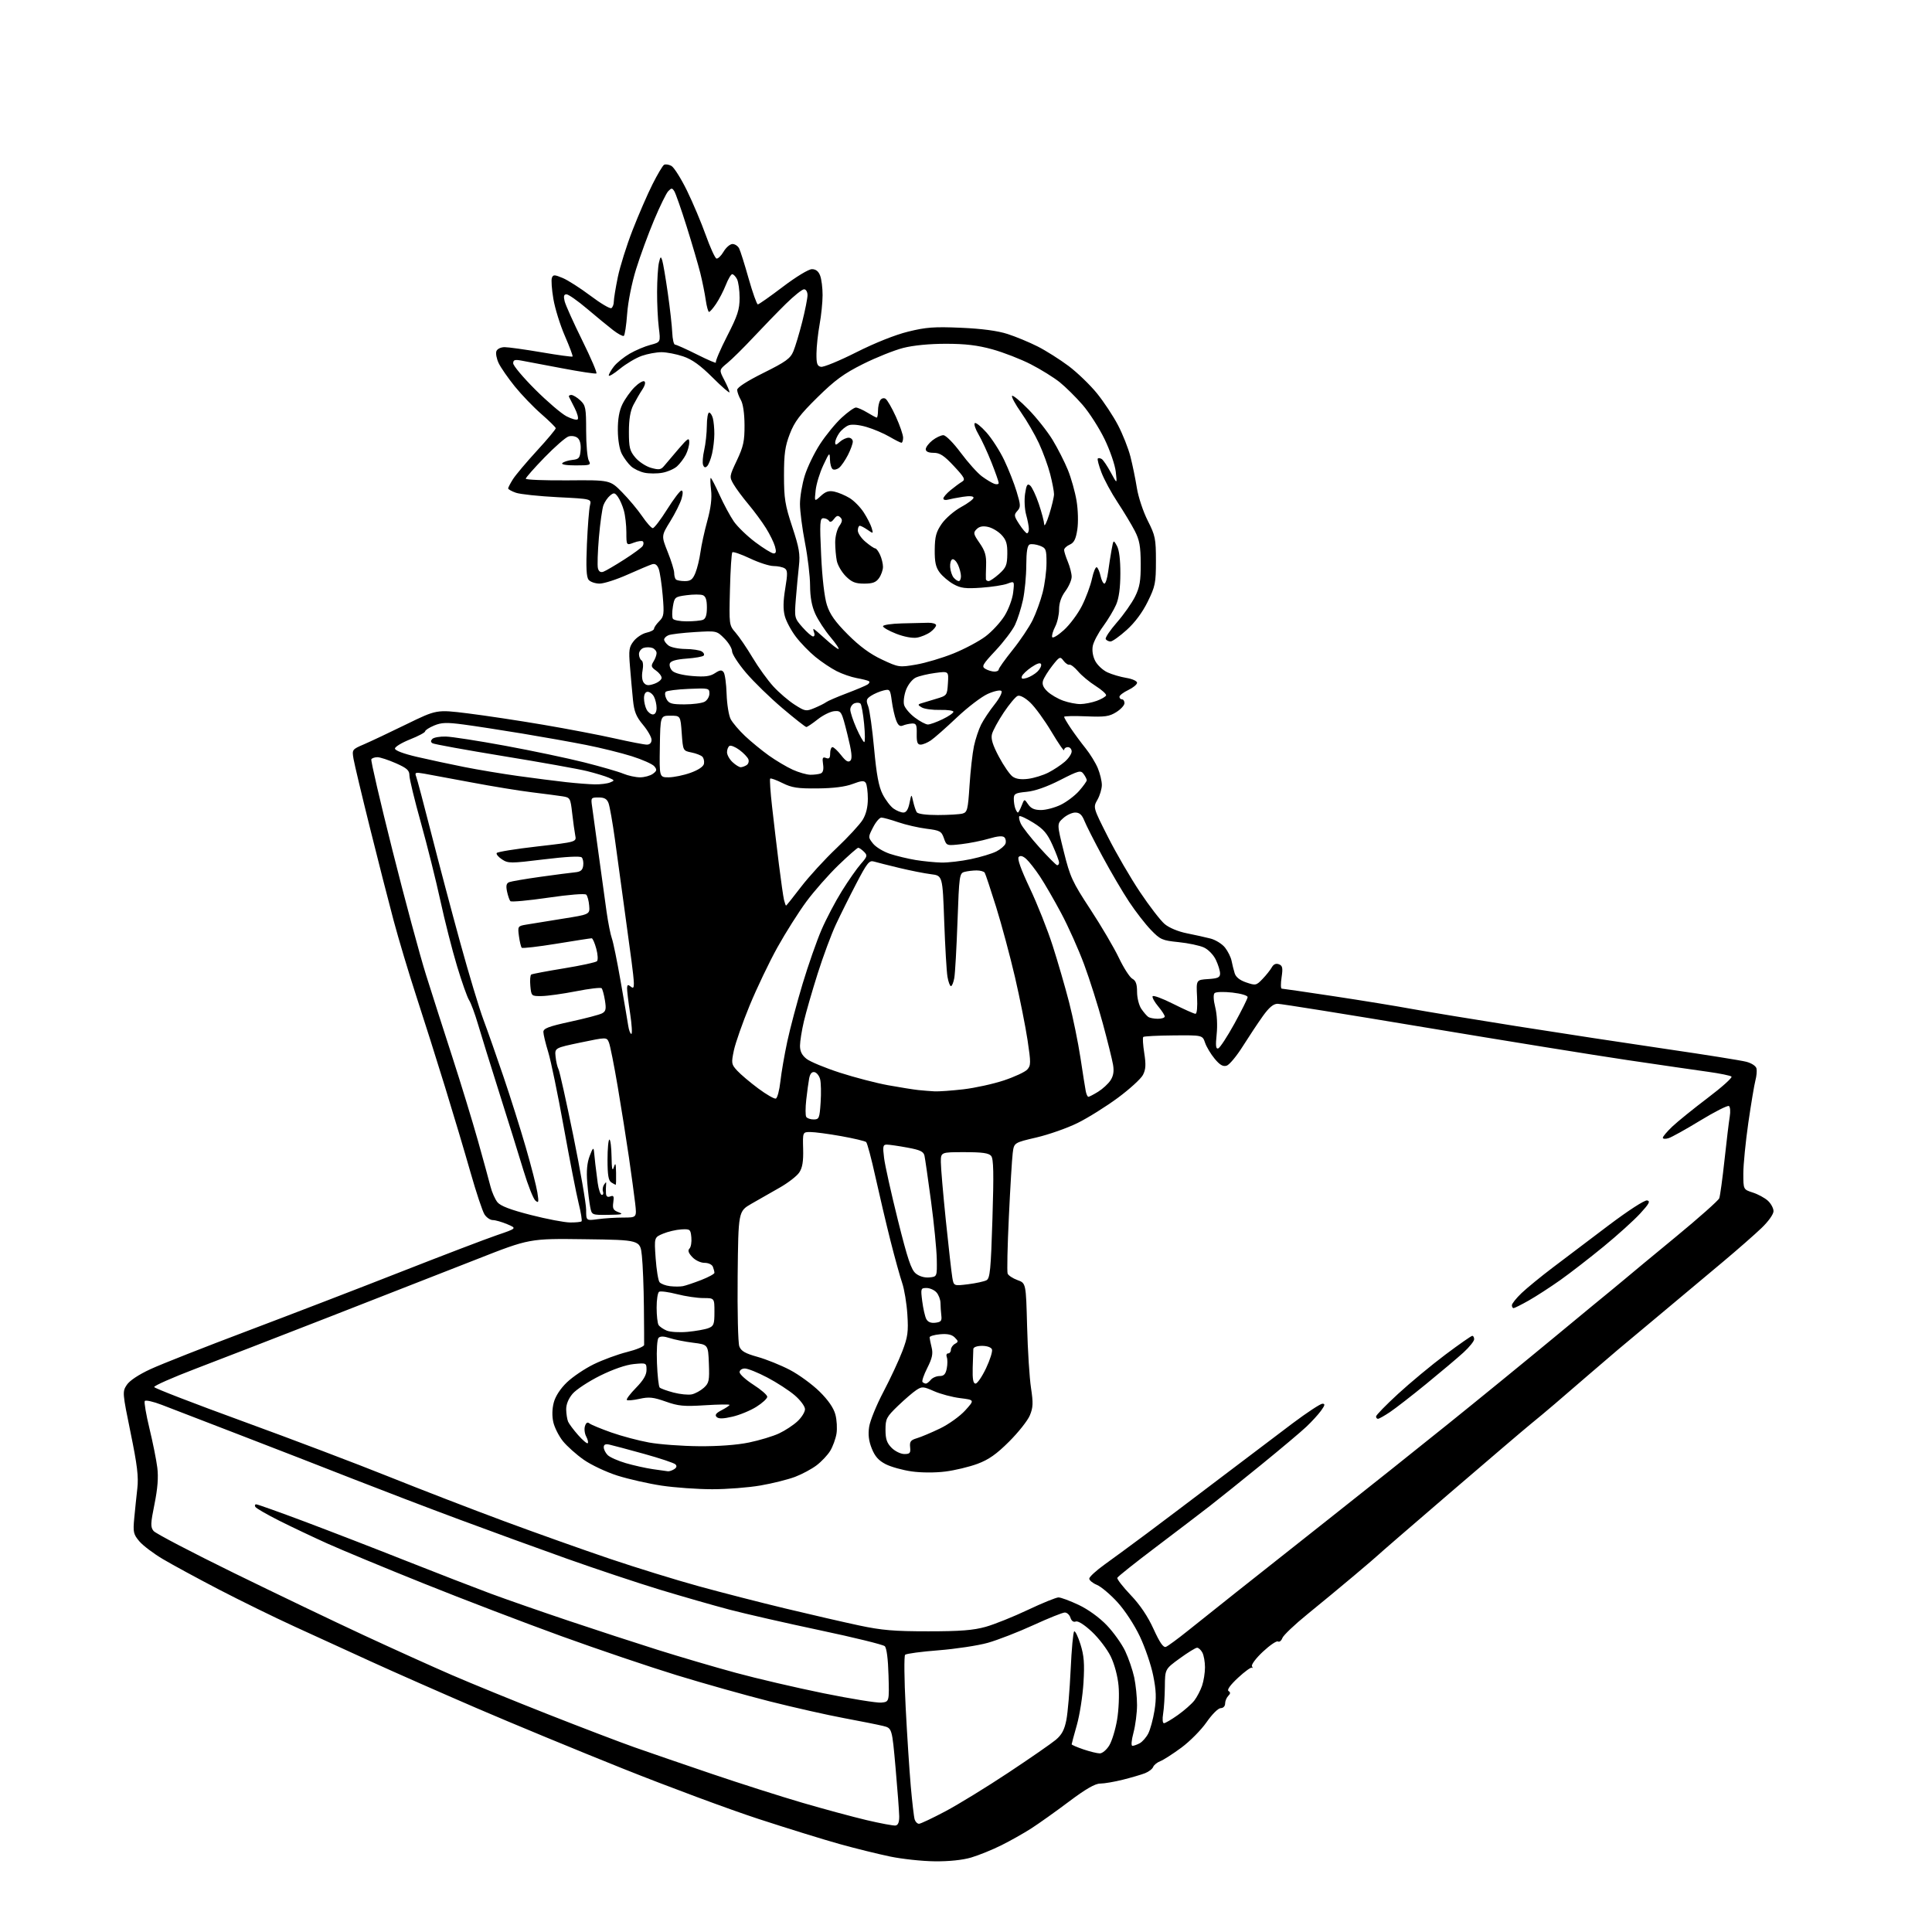 <?xml version="1.0" encoding="UTF-8" standalone="no"?>
<svg 
  version="1.1" 
  xmlns="http://www.w3.org/2000/svg" 
  xmlns:xlink="http://www.w3.org/1999/xlink" 
  xmlns:svg="http://www.w3.org/2000/svg"
  xmlns:rdf="http://www.w3.org/1999/02/22-rdf-syntax-ns#"
  xmlns:cc="http://creativecommons.org/ns#"
  xmlns:dc="http://purl.org/dc/elements/1.1/"
  viewBox="0 0 768 768"
  width="768"
  height="768"
>
<style>svg {background-color: white; }</style>"
<path stroke="none" fill="black" fill-rule="evenodd" d="M371.57,739.90C366.58,739.85 358.58,738.99 353.78,737.99C348.98,736.99 339.98,734.77 333.78,733.04C327.58,731.32 313.05,726.82 301.50,723.05C289.95,719.28 265.69,710.27 247.59,703.04C229.49,695.80 203.39,685.01 189.59,679.06C175.79,673.11 157.07,664.86 148.00,660.72C138.93,656.58 124.97,650.20 117.00,646.54C109.03,642.89 95.53,636.27 87.00,631.84C78.47,627.40 68.46,621.97 64.74,619.76C61.02,617.56 56.81,614.37 55.38,612.68C53.03,609.89 52.85,609.03 53.36,603.55C53.67,600.22 54.23,594.88 54.59,591.67C55.12,587.07 54.56,582.39 51.92,569.56C48.66,553.65 48.62,553.22 50.39,550.53C51.50,548.83 55.11,546.43 59.84,544.25C64.05,542.30 81.45,535.44 98.50,529.01C115.55,522.57 143.00,512.01 159.50,505.52C176.00,499.04 193.10,492.51 197.50,491.01C205.50,488.28 205.50,488.28 201.63,486.64C199.50,485.74 196.92,485.00 195.90,485.00C194.88,485.00 193.39,483.99 192.60,482.75C191.80,481.51 189.29,473.98 187.02,466.00C184.75,458.02 180.19,442.73 176.88,432.00C173.58,421.27 168.44,405.04 165.46,395.92C162.49,386.80 158.44,373.30 156.47,365.92C154.50,358.54 150.25,341.93 147.04,329.00C143.82,316.07 140.90,303.80 140.54,301.72C139.90,297.97 139.94,297.91 144.70,295.87C147.34,294.73 154.92,291.16 161.53,287.92C173.57,282.05 173.57,282.05 185.90,283.57C192.69,284.41 206.17,286.44 215.87,288.09C225.57,289.74 238.40,292.19 244.38,293.54C250.37,294.89 256.11,296.00 257.13,296.00C258.30,296.00 259.00,295.29 259.00,294.09C259.00,293.05 257.47,290.36 255.60,288.12C252.88,284.87 252.09,282.90 251.62,278.28C251.30,275.10 250.76,269.12 250.43,265.00C249.88,258.35 250.05,257.20 251.92,254.83C253.08,253.36 255.37,251.86 257.01,251.50C258.66,251.14 260.00,250.43 260.00,249.92C260.00,249.41 260.93,248.07 262.06,246.94C263.94,245.06 264.06,244.15 263.43,236.69C263.04,232.18 262.33,227.44 261.85,226.14C261.24,224.53 260.41,223.94 259.23,224.30C258.28,224.59 253.90,226.44 249.50,228.40C245.10,230.37 240.09,231.98 238.37,231.99C236.65,231.99 234.69,231.33 234.00,230.50C233.09,229.41 232.91,225.63 233.31,216.25C233.62,209.24 234.16,202.33 234.52,200.91C235.17,198.31 235.17,198.31 221.68,197.64C214.25,197.26 206.79,196.47 205.09,195.88C203.39,195.29 202.00,194.51 202.00,194.15C202.01,193.79 202.86,192.15 203.90,190.50C204.94,188.85 209.21,183.78 213.39,179.22C217.58,174.67 220.96,170.62 220.92,170.22C220.87,169.83 218.29,167.28 215.17,164.56C212.05,161.85 207.31,156.91 204.63,153.60C201.96,150.29 199.08,146.14 198.24,144.38C197.40,142.62 196.99,140.47 197.33,139.59C197.67,138.69 199.09,138.00 200.61,138.00C202.08,138.00 208.67,138.92 215.26,140.04C221.85,141.17 227.40,141.93 227.60,141.73C227.80,141.54 226.42,137.84 224.54,133.52C222.66,129.20 220.60,122.57 219.97,118.80C219.33,115.03 219.07,111.27 219.38,110.45C219.89,109.13 220.39,109.14 223.69,110.51C225.74,111.37 230.71,114.55 234.74,117.58C238.76,120.61 242.49,122.82 243.03,122.48C243.56,122.15 244.00,120.99 244.00,119.90C244.00,118.81 244.71,114.45 245.58,110.21C246.45,105.97 249.10,97.52 251.48,91.43C253.85,85.35 257.40,77.17 259.37,73.26C261.34,69.35 263.40,65.87 263.95,65.53C264.51,65.19 265.81,65.37 266.86,65.93C267.91,66.49 270.69,70.89 273.06,75.72C275.42,80.55 278.79,88.53 280.55,93.46C282.32,98.39 284.22,102.57 284.79,102.76C285.36,102.95 286.64,101.73 287.63,100.05C288.62,98.37 290.22,97.00 291.18,97.00C292.14,97.00 293.33,97.79 293.82,98.75C294.31,99.71 296.01,105.11 297.60,110.75C299.20,116.38 300.84,120.99 301.25,121.00C301.66,121.00 306.14,117.85 311.21,114.00C316.46,110.02 321.43,107.00 322.74,107.00C324.30,107.00 325.37,107.83 326.02,109.57C326.56,110.98 327.00,114.46 326.99,117.32C326.99,120.17 326.45,125.42 325.80,129.00C325.15,132.57 324.59,137.74 324.56,140.48C324.51,144.56 324.84,145.53 326.35,145.82C327.37,146.02 333.67,143.43 340.35,140.06C347.75,136.33 355.81,133.11 360.96,131.84C368.11,130.07 371.37,129.83 381.96,130.29C390.28,130.65 396.52,131.48 400.50,132.76C403.80,133.82 409.20,136.06 412.51,137.74C415.81,139.41 421.35,142.92 424.82,145.52C428.28,148.13 433.34,153.01 436.06,156.36C438.78,159.72 442.54,165.40 444.41,168.99C446.29,172.57 448.52,178.20 449.36,181.50C450.21,184.80 451.36,190.43 451.93,194.00C452.50,197.57 454.43,203.40 456.23,206.95C459.25,212.90 459.50,214.15 459.50,222.98C459.50,231.77 459.23,233.09 456.22,239.21C454.12,243.48 451.11,247.51 447.86,250.43C445.07,252.95 442.18,255.00 441.45,255.00C440.72,255.00 439.86,254.58 439.55,254.07C439.23,253.56 441.22,250.59 443.96,247.45C446.70,244.32 449.96,239.68 451.22,237.13C453.07,233.38 453.49,230.89 453.45,224.00C453.42,217.12 452.96,214.64 451.08,211.00C449.80,208.53 446.73,203.43 444.26,199.68C441.78,195.93 438.89,190.59 437.84,187.81C436.78,185.03 436.13,182.54 436.39,182.28C436.65,182.01 437.35,182.10 437.95,182.47C438.54,182.84 440.17,185.24 441.56,187.82C444.09,192.50 444.09,192.50 443.54,187.56C443.24,184.84 441.23,178.99 439.08,174.56C436.93,170.13 433.00,163.99 430.34,160.93C427.68,157.87 423.60,153.83 421.27,151.95C418.94,150.08 413.77,146.86 409.77,144.81C405.77,142.76 398.90,140.09 394.50,138.87C388.59,137.24 383.76,136.66 376.00,136.66C369.47,136.66 363.04,137.28 359.00,138.32C355.43,139.24 348.25,142.11 343.05,144.71C335.43,148.52 331.92,151.09 324.93,157.97C317.93,164.86 315.82,167.66 313.96,172.50C312.07,177.40 311.65,180.43 311.65,189.00C311.65,198.17 312.07,200.75 314.94,209.44C317.69,217.77 318.11,220.28 317.59,224.94C317.25,228.00 316.70,233.91 316.36,238.08C315.77,245.56 315.81,245.71 318.98,249.33C320.76,251.35 322.66,253.00 323.21,253.00C323.76,253.00 323.95,252.33 323.64,251.50C323.32,250.68 323.22,250.00 323.41,250.00C323.59,250.00 325.72,251.80 328.12,254.00C330.53,256.20 332.86,258.00 333.31,258.00C333.75,258.00 332.32,255.86 330.12,253.25C327.92,250.64 325.20,246.47 324.08,244.00C322.69,240.93 322.04,237.36 322.02,232.79C322.01,229.09 321.10,221.44 320.00,215.79C318.90,210.13 318.00,203.18 318.00,200.34C318.00,197.50 318.86,192.42 319.91,189.05C320.96,185.68 323.69,180.04 325.99,176.51C328.29,172.98 332.15,168.27 334.56,166.05C336.98,163.82 339.53,162.00 340.23,162.00C340.93,162.01 342.97,162.91 344.77,164.00C346.57,165.10 348.26,166.00 348.52,166.00C348.79,166.00 349.01,164.76 349.02,163.25C349.02,161.74 349.42,159.88 349.90,159.12C350.40,158.34 351.31,158.07 352.01,158.51C352.69,158.93 354.54,162.13 356.12,165.61C357.71,169.10 359.00,172.87 359.00,173.98C359.00,175.09 358.70,176.00 358.34,176.00C357.97,176.00 355.84,174.92 353.59,173.61C351.34,172.29 347.25,170.55 344.50,169.74C341.48,168.85 338.65,168.58 337.36,169.06C336.18,169.50 334.49,170.89 333.61,172.15C332.72,173.41 332.00,175.09 332.00,175.88C332.00,177.04 332.35,177.00 333.83,175.65C334.83,174.74 336.41,174.00 337.33,174.00C338.25,174.00 339.00,174.69 339.00,175.54C339.00,176.39 338.13,178.78 337.07,180.86C336.01,182.93 334.46,185.20 333.62,185.90C332.78,186.60 331.62,186.88 331.04,186.53C330.47,186.17 329.96,184.45 329.92,182.69C329.84,179.64 329.72,179.73 327.28,184.92C325.87,187.90 324.50,192.40 324.23,194.92C323.73,199.50 323.73,199.50 326.28,197.15C328.23,195.36 329.52,194.95 331.71,195.44C333.29,195.78 336.01,196.93 337.75,197.99C339.49,199.05 342.02,201.63 343.36,203.71C344.71,205.79 346.12,208.57 346.51,209.88C347.20,212.20 347.16,212.22 344.89,210.63C343.60,209.74 342.21,209.00 341.78,209.00C341.35,209.00 341.00,209.86 341.00,210.91C341.00,211.96 342.38,213.99 344.08,215.41C345.77,216.83 347.50,218.00 347.92,218.00C348.34,218.00 349.20,219.15 349.84,220.55C350.48,221.95 351.00,224.10 351.00,225.32C351.00,226.55 350.30,228.56 349.44,229.78C348.24,231.50 346.90,232.00 343.52,232.00C340.02,232.00 338.57,231.42 336.21,229.06C334.60,227.44 332.99,224.69 332.64,222.94C332.29,221.18 332.00,217.88 332.00,215.60C332.00,213.31 332.73,210.41 333.62,209.14C334.86,207.36 334.96,206.56 334.05,205.67C333.15,204.78 332.55,204.93 331.53,206.31C330.69,207.45 329.95,207.73 329.54,207.06C329.18,206.48 328.17,206.00 327.31,206.00C325.91,206.00 325.81,207.70 326.42,220.75C326.83,229.71 327.73,237.46 328.71,240.50C329.91,244.24 332.02,247.21 337.06,252.26C341.73,256.93 345.89,259.99 350.58,262.18C357.22,265.29 357.47,265.33 364.18,264.18C367.94,263.53 374.63,261.54 379.05,259.75C383.47,257.96 389.19,254.92 391.76,252.98C394.33,251.05 397.74,247.35 399.34,244.77C400.94,242.18 402.47,238.04 402.75,235.52C403.27,230.95 403.27,230.95 400.45,232.02C398.90,232.61 394.23,233.33 390.07,233.62C383.80,234.06 381.91,233.82 379.03,232.22C377.12,231.16 374.65,229.07 373.53,227.57C371.96,225.47 371.52,223.40 371.57,218.49C371.63,213.26 372.13,211.42 374.36,208.20C375.86,206.04 379.31,203.06 382.04,201.57C384.77,200.09 387.00,198.41 387.00,197.85C387.00,197.21 385.42,197.07 382.75,197.49C380.41,197.85 377.71,198.37 376.75,198.64C375.79,198.91 375.00,198.69 375.00,198.16C375.00,197.62 376.29,196.13 377.87,194.84C379.44,193.55 381.48,192.05 382.40,191.50C383.85,190.63 383.43,189.82 379.16,185.25C375.27,181.08 373.62,180.00 371.13,180.00C369.09,180.00 368.00,179.51 368.00,178.57C368.00,177.79 369.19,176.21 370.63,175.07C372.08,173.93 374.05,173.00 375.00,173.00C375.97,173.00 378.99,176.04 381.93,180.00C384.80,183.85 388.57,188.06 390.32,189.35C392.07,190.65 394.29,191.98 395.25,192.32C396.21,192.66 397.00,192.51 397.00,191.99C397.00,191.48 395.70,187.77 394.10,183.75C392.51,179.74 390.20,174.76 388.98,172.69C387.75,170.61 387.08,168.60 387.48,168.21C387.87,167.82 389.96,169.48 392.12,171.90C394.28,174.33 397.46,179.27 399.18,182.89C400.91,186.50 403.14,192.15 404.13,195.44C405.76,200.82 405.79,201.58 404.40,203.11C403.00,204.65 403.08,205.15 405.18,208.39C406.46,210.36 407.84,211.98 408.25,211.99C408.66,211.99 409.00,211.21 408.99,210.25C408.99,209.29 408.50,206.74 407.90,204.59C407.31,202.45 407.12,198.70 407.48,196.28C408.02,192.72 408.40,192.09 409.50,193.00C410.25,193.62 411.79,196.89 412.93,200.26C414.07,203.63 415.04,207.31 415.09,208.44C415.14,209.57 416.04,207.80 417.08,204.50C418.12,201.20 418.98,197.58 418.99,196.46C418.99,195.34 418.31,191.74 417.46,188.46C416.62,185.18 414.60,179.67 412.99,176.20C411.38,172.74 408.18,167.22 405.88,163.94C403.57,160.66 401.97,157.69 402.32,157.35C402.66,157.01 405.59,159.43 408.82,162.74C412.05,166.04 416.37,171.50 418.42,174.86C420.46,178.22 423.20,183.61 424.51,186.83C425.82,190.05 427.36,195.56 427.95,199.09C428.55,202.72 428.68,207.66 428.25,210.50C427.67,214.31 426.95,215.74 425.25,216.49C424.01,217.03 423.00,217.99 423.00,218.62C423.00,219.24 423.68,221.37 424.50,223.35C425.32,225.32 426.00,227.99 426.00,229.27C426.00,230.56 424.88,233.14 423.50,235.00C421.85,237.23 421.00,239.70 421.00,242.24C421.00,244.36 420.30,247.46 419.44,249.12C418.58,250.78 418.04,252.63 418.25,253.24C418.45,253.85 420.54,252.61 422.89,250.48C425.24,248.36 428.48,244.01 430.09,240.82C431.70,237.63 433.50,232.77 434.09,230.01C434.68,227.25 435.55,225.22 436.01,225.50C436.47,225.79 437.14,227.37 437.50,229.01C437.86,230.66 438.55,232.00 439.02,232.00C439.49,232.00 440.16,229.86 440.51,227.25C440.86,224.64 441.47,220.70 441.88,218.50C442.61,214.50 442.61,214.50 444.00,217.00C444.89,218.60 445.38,222.56 445.36,228.00C445.35,233.67 444.79,237.79 443.68,240.36C442.76,242.48 440.43,246.37 438.50,249.00C436.57,251.62 434.73,255.11 434.40,256.75C434.04,258.57 434.41,260.89 435.36,262.73C436.21,264.38 438.39,266.42 440.21,267.26C442.02,268.10 445.41,269.10 447.75,269.48C450.09,269.86 452.00,270.73 452.00,271.40C452.00,272.08 450.43,273.38 448.50,274.30C446.57,275.22 445.00,276.42 445.00,276.98C445.00,277.54 445.45,278.00 446.00,278.00C446.55,278.00 447.00,278.68 447.00,279.51C447.00,280.35 445.54,281.95 443.75,283.07C440.97,284.82 439.24,285.07 431.75,284.75C426.94,284.55 423.00,284.64 423.00,284.96C423.00,285.28 424.20,287.33 425.67,289.52C427.15,291.71 429.80,295.30 431.57,297.50C433.34,299.70 435.51,303.24 436.40,305.37C437.28,307.50 438.00,310.50 438.00,312.04C438.00,313.58 437.21,316.22 436.25,317.91C434.50,320.99 434.50,320.99 440.43,332.70C443.68,339.15 449.42,349.01 453.17,354.61C456.92,360.22 461.34,365.95 462.98,367.33C464.74,368.81 468.36,370.32 471.74,370.99C474.91,371.62 479.16,372.57 481.20,373.09C483.23,373.62 485.83,375.24 486.97,376.69C488.11,378.14 489.28,380.49 489.56,381.91C489.84,383.34 490.39,385.56 490.79,386.85C491.26,388.41 492.82,389.66 495.39,390.53C499.13,391.81 499.40,391.75 501.89,389.14C503.33,387.65 504.98,385.57 505.56,384.53C506.27,383.28 507.21,382.87 508.38,383.31C509.83,383.87 510.01,384.74 509.45,388.49C509.08,390.97 509.10,393.00 509.50,393.00C509.90,393.00 519.29,394.37 530.36,396.04C541.44,397.72 555.23,399.96 561.00,401.03C566.77,402.09 585.72,405.21 603.10,407.96C620.47,410.71 647.25,414.79 662.60,417.03C677.94,419.27 692.16,421.54 694.18,422.07C696.32,422.63 698.02,423.76 698.24,424.77C698.45,425.72 698.25,427.85 697.80,429.50C697.36,431.15 696.09,438.71 694.99,446.30C693.90,453.89 693.00,462.96 693.00,466.47C693.00,472.84 693.00,472.84 696.75,474.05C698.81,474.71 701.51,476.17 702.75,477.30C703.99,478.43 705.00,480.30 705.00,481.46C705.00,482.68 702.98,485.52 700.25,488.14C697.64,490.65 690.73,496.71 684.90,501.60C679.07,506.50 668.11,515.67 660.53,522.00C652.95,528.33 645.14,534.85 643.18,536.50C641.21,538.15 635.96,542.65 631.50,546.50C627.04,550.35 620.94,555.60 617.95,558.17C614.95,560.74 610.64,564.34 608.37,566.17C606.11,568.00 591.71,580.28 576.37,593.46C561.04,606.63 548.27,617.67 548.00,617.99C547.73,618.30 543.32,622.08 538.20,626.39C533.09,630.70 524.76,637.58 519.70,641.69C514.64,645.79 510.17,650.05 509.76,651.14C509.35,652.23 508.57,652.85 508.02,652.51C507.47,652.17 504.78,654.00 502.03,656.57C499.28,659.14 497.32,661.75 497.68,662.37C498.03,662.99 498.03,663.25 497.68,662.94C497.33,662.63 494.84,664.43 492.14,666.94C489.04,669.82 487.65,671.76 488.36,672.21C489.18,672.72 489.15,673.25 488.24,674.16C487.56,674.84 487.00,676.21 487.00,677.20C487.00,678.24 486.26,679.00 485.25,679.01C484.26,679.02 481.81,681.46 479.62,684.61C477.49,687.68 472.99,692.22 469.62,694.71C466.26,697.19 462.48,699.62 461.22,700.10C459.97,700.58 458.70,701.61 458.40,702.39C458.10,703.18 456.65,704.29 455.18,704.87C453.71,705.45 449.74,706.61 446.36,707.46C442.98,708.31 438.92,709.00 437.34,709.00C435.33,709.00 431.61,711.14 424.98,716.12C419.77,720.04 413.02,724.84 410.00,726.79C406.98,728.73 401.57,731.78 398.00,733.55C394.43,735.33 389.06,737.50 386.07,738.39C382.66,739.40 377.26,739.96 371.57,739.90zM356.00,725.67C357.02,725.52 357.48,724.33 357.45,721.98C357.42,720.06 356.77,711.41 356.00,702.73C354.60,686.97 354.60,686.97 351.05,686.09C349.10,685.61 342.10,684.21 335.50,682.98C328.90,681.75 315.62,678.76 306.00,676.33C296.38,673.89 279.73,669.21 269.00,665.92C258.27,662.63 237.57,655.62 223.00,650.34C208.43,645.05 183.90,635.68 168.50,629.49C153.10,623.31 135.83,616.14 130.11,613.57C124.40,610.99 115.77,606.90 110.94,604.47C106.11,602.04 101.87,599.59 101.52,599.03C101.17,598.46 101.32,598.00 101.86,598.00C102.40,598.00 111.09,601.10 121.17,604.88C131.25,608.67 149.40,615.69 161.50,620.49C173.60,625.28 188.68,631.12 195.00,633.47C201.32,635.81 215.28,640.67 226.00,644.27C236.72,647.87 252.70,653.09 261.50,655.86C270.30,658.63 284.25,662.73 292.50,664.97C300.75,667.22 316.42,670.87 327.32,673.09C338.22,675.30 348.57,676.98 350.32,676.81C353.50,676.50 353.50,676.50 353.20,666.00C353.02,659.46 352.46,655.08 351.70,654.38C351.04,653.76 339.48,650.92 326.00,648.07C312.52,645.22 296.32,641.52 290.00,639.86C283.68,638.19 271.29,634.64 262.47,631.97C253.65,629.29 236.96,623.73 225.37,619.61C213.79,615.49 194.46,608.45 182.43,603.97C170.39,599.50 151.54,592.29 140.52,587.97C129.51,583.64 109.25,575.76 95.50,570.47C81.75,565.17 67.71,559.76 64.29,558.44C60.88,557.13 57.84,556.45 57.54,556.94C57.24,557.43 58.08,562.33 59.41,567.84C60.75,573.35 62.15,580.35 62.53,583.39C63.01,587.23 62.67,591.69 61.42,597.88C59.83,605.71 59.79,607.04 61.05,608.59C61.85,609.57 76.22,617.08 93.00,625.30C109.78,633.51 132.95,644.62 144.50,649.98C156.05,655.34 171.81,662.47 179.52,665.81C187.23,669.15 204.44,676.18 217.77,681.43C231.09,686.68 246.61,692.60 252.25,694.59C257.89,696.58 271.73,701.34 283.00,705.16C294.27,708.98 310.48,714.15 319.00,716.64C327.52,719.13 339.00,722.23 344.50,723.53C350.00,724.82 355.18,725.79 356.00,725.67zM365.32,724.98C365.97,724.97 370.70,722.73 375.83,720.01C380.97,717.28 392.22,710.38 400.83,704.67C409.45,698.96 417.93,693.08 419.69,691.61C422.08,689.60 423.13,687.63 423.90,683.71C424.46,680.85 425.22,671.85 425.60,663.73C425.97,655.60 426.60,648.75 427.01,648.50C427.41,648.25 428.54,650.57 429.51,653.66C430.91,658.12 431.16,661.28 430.70,668.89C430.38,674.18 429.19,681.76 428.06,685.74C426.93,689.72 426.00,693.16 426.00,693.39C426.00,693.62 428.11,694.53 430.68,695.41C433.25,696.28 436.18,697.00 437.19,697.00C438.20,697.00 439.89,695.58 440.95,693.84C442.01,692.10 443.41,687.51 444.06,683.63C444.72,679.76 444.98,673.66 444.64,670.09C444.29,666.25 443.00,661.48 441.51,658.42C440.11,655.58 436.76,651.17 434.04,648.64C431.07,645.86 428.53,644.24 427.64,644.58C426.73,644.93 425.93,644.36 425.52,643.07C425.16,641.93 424.15,641.00 423.28,641.00C422.41,641.00 416.78,643.26 410.76,646.02C404.74,648.78 396.60,651.94 392.66,653.05C388.72,654.15 379.90,655.48 373.06,656.02C366.22,656.55 360.25,657.35 359.80,657.80C359.35,658.25 359.44,667.59 360.01,678.56C360.57,689.53 361.49,703.67 362.04,710.00C362.60,716.33 363.29,722.29 363.59,723.25C363.89,724.21 364.67,724.99 365.32,724.98zM450.16,694.00C450.69,694.00 452.00,693.54 453.06,692.97C454.11,692.40 455.64,690.66 456.45,689.10C457.25,687.54 458.37,683.43 458.93,679.96C459.72,675.05 459.61,671.97 458.42,666.08C457.59,661.91 455.20,654.90 453.11,650.50C450.93,645.90 447.14,640.11 444.18,636.88C441.35,633.79 437.68,630.69 436.02,630.01C434.36,629.32 433.00,628.20 433.00,627.52C433.00,626.84 435.76,624.31 439.13,621.89C442.50,619.48 450.04,613.93 455.88,609.58C461.72,605.22 474.82,595.33 485.00,587.60C495.18,579.87 508.16,570.05 513.86,565.77C519.56,561.50 524.88,558.00 525.68,558.00C526.83,558.00 526.71,558.59 525.15,560.75C524.06,562.26 521.44,565.13 519.33,567.12C517.23,569.12 509.20,575.87 501.50,582.14C493.80,588.41 484.55,595.83 480.95,598.63C477.34,601.43 467.67,608.81 459.45,615.02C451.23,621.23 444.34,626.71 444.15,627.21C443.96,627.70 446.34,630.77 449.44,634.03C453.18,637.94 456.27,642.53 458.56,647.57C461.04,653.01 462.45,655.04 463.48,654.65C464.27,654.34 468.20,651.46 472.21,648.24C476.22,645.02 484.90,638.10 491.50,632.87C498.10,627.63 514.75,614.46 528.50,603.60C542.25,592.75 563.39,575.91 575.47,566.18C587.56,556.46 606.68,540.85 617.97,531.50C629.26,522.15 639.36,513.83 640.41,513.00C641.45,512.17 643.93,510.12 645.91,508.44C647.88,506.76 656.99,499.21 666.15,491.67C675.31,484.13 683.08,477.22 683.43,476.33C683.77,475.43 684.71,468.57 685.52,461.10C686.33,453.62 687.26,445.87 687.60,443.88C687.94,441.88 687.79,439.99 687.27,439.66C686.74,439.34 681.63,441.93 675.90,445.42C670.18,448.91 664.49,452.08 663.25,452.45C662.01,452.83 661.00,452.75 661.00,452.27C661.00,451.79 662.69,449.80 664.75,447.84C666.81,445.88 673.13,440.77 678.79,436.48C684.46,432.20 688.73,428.36 688.29,427.96C687.86,427.56 683.67,426.71 679.00,426.06C674.33,425.42 659.92,423.32 647.00,421.41C634.08,419.50 598.01,413.67 566.85,408.47C535.69,403.26 509.14,399.01 507.85,399.02C506.19,399.03 504.47,400.47 502.00,403.92C500.07,406.61 496.50,412.00 494.04,415.90C491.59,419.80 488.70,423.28 487.62,423.62C486.17,424.08 484.91,423.36 482.85,420.87C481.31,419.02 479.59,416.15 479.03,414.50C478.01,411.49 478.01,411.49 466.49,411.59C460.16,411.64 454.74,411.92 454.46,412.21C454.17,412.50 454.35,415.38 454.86,418.62C455.58,423.20 455.47,425.12 454.34,427.30C453.55,428.83 449.06,432.93 444.37,436.40C439.68,439.87 432.48,444.37 428.39,446.39C424.29,448.42 416.92,451.01 412.01,452.16C403.09,454.24 403.09,454.24 402.57,458.37C402.28,460.64 401.59,472.04 401.04,483.71C400.48,495.37 400.26,505.52 400.55,506.27C400.84,507.01 402.59,508.17 404.45,508.85C407.84,510.07 407.84,510.07 408.29,527.29C408.54,536.75 409.23,547.74 409.84,551.71C410.76,557.75 410.68,559.52 409.37,562.66C408.51,564.72 404.81,569.39 401.15,573.04C396.14,578.04 393.04,580.23 388.58,581.89C385.33,583.10 379.56,584.49 375.77,584.96C371.74,585.47 366.17,585.45 362.39,584.91C358.83,584.41 354.19,583.12 352.08,582.04C349.28,580.61 347.79,578.94 346.55,575.82C345.34,572.82 345.03,570.26 345.50,567.18C345.86,564.78 348.41,558.52 351.17,553.28C353.93,548.03 357.32,540.76 358.70,537.12C360.87,531.41 361.14,529.40 360.69,522.50C360.41,518.10 359.48,512.48 358.63,510.00C357.78,507.52 355.68,499.94 353.96,493.14C352.25,486.34 349.56,474.91 347.98,467.75C346.40,460.58 344.75,454.39 344.31,453.99C343.86,453.59 339.39,452.53 334.36,451.63C329.33,450.73 323.83,450.00 322.14,450.00C319.08,450.00 319.08,450.00 319.26,456.75C319.39,461.71 318.98,464.19 317.71,466.09C316.76,467.51 313.27,470.21 309.96,472.09C306.64,473.96 301.58,476.85 298.71,478.51C293.50,481.52 293.50,481.52 293.23,507.15C293.09,521.25 293.38,533.87 293.89,535.20C294.60,537.08 296.22,538.01 301.14,539.38C304.62,540.35 310.42,542.69 314.01,544.57C317.61,546.46 322.90,550.33 325.78,553.16C329.22,556.55 331.37,559.66 332.07,562.27C332.66,564.44 332.85,567.90 332.51,569.95C332.16,571.99 331.05,575.04 330.03,576.72C329.01,578.40 326.58,580.98 324.64,582.46C322.70,583.94 318.84,586.01 316.06,587.07C313.28,588.12 307.12,589.67 302.37,590.49C297.62,591.32 288.96,592.00 283.12,591.99C277.28,591.99 268.22,591.34 263.00,590.56C257.77,589.77 249.87,587.98 245.44,586.58C241.02,585.18 234.99,582.34 232.04,580.27C229.09,578.20 225.37,574.87 223.76,572.87C222.16,570.87 220.45,567.50 219.96,565.37C219.40,562.93 219.47,560.02 220.14,557.50C220.80,555.01 222.76,551.99 225.36,549.50C227.65,547.30 232.44,544.07 236.01,542.32C239.58,540.57 245.54,538.38 249.25,537.45C252.96,536.52 256.02,535.25 256.05,534.63C256.08,534.01 256.04,527.20 255.96,519.50C255.89,511.80 255.53,502.67 255.16,499.20C254.50,492.90 254.50,492.90 232.50,492.61C210.50,492.32 210.50,492.32 189.50,500.58C177.95,505.12 151.85,515.34 131.50,523.27C111.15,531.21 86.96,540.58 77.75,544.09C68.53,547.61 61.13,550.88 61.29,551.38C61.46,551.87 77.32,558.00 96.55,565.00C115.77,572.00 141.85,581.89 154.50,586.97C167.15,592.05 187.85,600.04 200.50,604.73C213.15,609.42 232.05,616.14 242.50,619.67C252.95,623.20 268.83,628.10 277.79,630.56C286.76,633.03 302.28,637.02 312.29,639.42C322.31,641.83 335.45,644.85 341.50,646.14C350.52,648.06 355.47,648.48 369.00,648.47C381.76,648.47 386.93,648.06 391.82,646.69C395.30,645.71 402.85,642.68 408.60,639.95C414.35,637.23 419.83,635.00 420.77,635.00C421.72,635.00 425.33,636.34 428.78,637.97C432.55,639.75 437.01,642.98 439.94,646.04C442.63,648.84 445.93,653.47 447.28,656.32C448.63,659.17 450.24,663.88 450.87,666.80C451.49,669.71 451.99,674.66 451.99,677.80C451.98,680.93 451.35,685.86 450.58,688.75C449.75,691.87 449.58,694.00 450.16,694.00zM462.69,685.00C463.22,685.00 465.72,683.53 468.25,681.73C470.78,679.93 473.72,677.34 474.77,675.98C475.82,674.61 477.20,671.97 477.84,670.10C478.48,668.23 479.00,664.94 479.00,662.79C479.00,660.63 478.53,658.00 477.96,656.93C477.40,655.87 476.45,655.00 475.86,655.00C475.27,655.00 472.17,656.91 468.95,659.25C463.11,663.50 463.11,663.50 463.05,670.50C463.01,674.35 462.70,679.19 462.36,681.25C462.00,683.40 462.15,685.00 462.69,685.00zM265.50,584.86C266.05,584.92 267.17,584.55 267.99,584.03C268.98,583.40 269.15,582.75 268.49,582.10C267.95,581.56 262.32,579.68 256.00,577.93C249.68,576.18 243.49,574.53 242.25,574.26C240.68,573.91 240.00,574.23 240.00,575.31C240.00,576.16 240.70,577.56 241.56,578.42C242.42,579.28 245.67,580.72 248.79,581.63C251.90,582.53 256.71,583.61 259.48,584.01C262.24,584.42 264.95,584.80 265.50,584.86zM359.49,578.00C361.70,578.00 362.03,577.61 361.79,575.30C361.55,573.05 362.01,572.45 364.50,571.71C366.15,571.22 370.30,569.47 373.72,567.82C377.14,566.17 381.62,562.95 383.69,560.66C387.45,556.50 387.45,556.50 381.69,555.78C378.52,555.39 373.85,554.14 371.31,553.02C367.02,551.12 366.51,551.09 364.26,552.57C362.92,553.44 359.62,556.29 356.91,558.89C352.39,563.26 352.00,564.01 352.00,568.36C352.00,572.05 352.54,573.63 354.45,575.55C355.80,576.90 358.07,578.00 359.49,578.00zM277.79,574.89C285.50,574.96 292.93,574.41 297.72,573.42C301.91,572.56 307.30,570.93 309.70,569.80C312.09,568.68 315.39,566.51 317.02,564.98C318.66,563.45 320.00,561.29 320.00,560.18C320.00,559.05 318.19,556.61 315.91,554.65C313.66,552.73 308.76,549.54 305.01,547.58C301.27,545.61 297.26,544.00 296.10,544.00C294.92,544.00 294.00,544.64 294.00,545.47C294.00,546.28 296.48,548.52 299.50,550.46C302.52,552.39 305.00,554.54 305.00,555.24C305.00,555.93 303.06,557.73 300.68,559.22C298.31,560.72 294.03,562.49 291.16,563.15C287.40,564.02 285.65,564.05 284.86,563.26C284.07,562.47 284.63,561.72 286.89,560.56C288.60,559.67 290.00,558.73 290.00,558.47C290.00,558.21 285.61,558.27 280.25,558.61C271.88,559.14 269.67,558.94 264.61,557.14C259.70,555.40 257.98,555.22 254.23,556.06C251.76,556.61 249.48,556.82 249.18,556.51C248.87,556.21 250.51,554.04 252.81,551.69C255.74,548.70 257.00,546.57 257.00,544.58C257.00,541.78 256.94,541.75 251.96,542.23C248.83,542.53 243.73,544.29 238.54,546.86C233.93,549.15 229.00,552.40 227.58,554.08C225.93,556.05 225.03,558.30 225.07,560.33C225.11,562.07 225.45,564.22 225.82,565.11C226.19,565.99 227.99,568.40 229.81,570.46C231.63,572.52 233.36,573.98 233.64,573.69C233.93,573.41 233.65,572.22 233.03,571.05C232.40,569.88 232.18,568.02 232.53,566.91C232.97,565.53 233.54,565.19 234.33,565.84C234.98,566.36 238.88,567.97 243.00,569.43C247.12,570.88 253.88,572.68 258.00,573.42C262.12,574.17 271.03,574.83 277.79,574.89zM547.77,564.00C547.35,564.00 547.00,563.58 547.00,563.07C547.00,562.55 550.94,558.51 555.75,554.09C560.56,549.66 569.00,542.66 574.50,538.53C580.00,534.41 584.84,531.02 585.25,531.02C585.66,531.01 586.00,531.62 586.00,532.37C586.00,533.13 584.09,535.50 581.75,537.64C579.41,539.78 572.77,545.38 567.00,550.09C561.23,554.81 554.71,559.86 552.52,561.33C550.33,562.80 548.19,564.00 547.77,564.00zM275.00,554.28C276.38,553.98 278.53,552.80 279.79,551.66C281.85,549.79 282.05,548.82 281.79,542.04C281.50,534.50 281.50,534.50 275.55,533.76C272.27,533.35 268.07,532.52 266.21,531.90C263.92,531.15 262.49,531.11 261.80,531.80C261.22,532.38 260.94,536.58 261.15,541.82C261.34,546.78 261.83,551.17 262.23,551.57C262.64,551.97 265.11,552.87 267.73,553.56C270.36,554.25 273.62,554.57 275.00,554.28zM368.04,550.00C368.44,550.00 369.32,549.33 370.00,548.50C370.68,547.67 372.26,547.00 373.50,547.00C375.20,547.00 375.90,546.27 376.35,544.01C376.68,542.37 376.68,540.34 376.37,539.51C376.05,538.68 376.28,538.00 376.89,538.00C377.50,538.00 378.00,537.35 378.00,536.55C378.00,535.75 378.72,534.70 379.59,534.21C381.03,533.40 381.03,533.17 379.53,531.67C378.36,530.50 376.64,530.13 373.69,530.39C371.38,530.60 369.51,531.16 369.53,531.63C369.55,532.11 369.91,533.92 370.34,535.66C370.95,538.12 370.56,539.93 368.61,543.79C367.22,546.52 366.37,549.04 366.71,549.38C367.05,549.72 367.65,550.00 368.04,550.00zM387.79,550.00C388.50,550.00 390.38,547.25 391.97,543.90C393.56,540.54 394.62,537.16 394.32,536.40C394.01,535.58 392.37,535.00 390.39,535.00C388.39,535.00 386.96,535.51 386.91,536.25C386.87,536.94 386.75,540.31 386.66,543.75C386.55,548.27 386.86,550.00 387.79,550.00zM273.34,529.43C276.56,529.13 280.27,528.47 281.59,527.96C283.73,527.15 284.00,526.44 284.00,521.52C284.00,516.00 284.00,516.00 279.58,516.00C277.15,516.00 272.42,515.30 269.08,514.44C265.73,513.58 262.55,513.16 262.00,513.50C261.45,513.84 261.01,516.68 261.02,519.81C261.02,522.94 261.37,526.04 261.79,526.70C262.21,527.36 263.67,528.37 265.03,528.94C266.39,529.51 270.13,529.73 273.34,529.43zM371.82,525.81C374.03,525.55 374.45,525.06 374.20,523.00C374.03,521.62 373.88,519.38 373.86,518.00C373.85,516.62 373.13,514.71 372.26,513.75C371.40,512.79 369.62,512.00 368.31,512.00C366.02,512.00 365.96,512.20 366.60,517.25C366.97,520.14 367.69,523.31 368.20,524.31C368.83,525.52 370.02,526.02 371.82,525.81zM601.67,520.00C601.30,520.00 601.00,519.48 601.00,518.85C601.00,518.21 602.74,516.04 604.86,514.01C606.99,511.99 612.53,507.45 617.19,503.92C621.84,500.39 631.80,492.86 639.33,487.18C647.25,481.21 653.75,477.00 654.75,477.19C656.13,477.46 655.58,478.50 651.99,482.40C649.52,485.09 643.00,490.98 637.50,495.49C632.00,500.00 624.26,506.00 620.29,508.82C616.32,511.63 610.66,515.30 607.71,516.97C604.76,518.64 602.04,520.00 601.67,520.00zM271.50,511.26C272.60,511.04 275.86,509.94 278.75,508.82C281.64,507.69 284.00,506.41 284.00,505.97C284.00,505.52 283.73,504.45 283.39,503.58C283.05,502.68 281.62,502.00 280.07,502.00C278.52,502.00 276.41,501.01 275.18,499.69C273.65,498.06 273.33,497.07 274.08,496.32C274.67,495.73 275.00,493.73 274.82,491.88C274.52,488.66 274.32,488.51 270.80,488.71C268.77,488.83 265.52,489.59 263.58,490.40C260.05,491.88 260.05,491.88 260.63,500.19C260.96,504.76 261.65,509.04 262.18,509.69C262.72,510.35 264.58,511.06 266.32,511.27C268.07,511.48 270.40,511.48 271.50,511.26zM384.82,510.51C387.94,510.12 391.24,509.40 392.14,508.92C393.55,508.17 393.88,504.81 394.51,484.53C395.08,466.34 394.96,460.66 394.00,459.50C393.06,458.36 390.49,458.00 383.38,458.00C374.00,458.00 374.00,458.00 374.00,461.94C374.00,464.11 374.90,474.57 375.99,485.19C377.09,495.81 378.24,506.01 378.56,507.86C379.13,511.21 379.13,511.21 384.82,510.51zM369.42,507.80C372.50,507.50 372.50,507.50 372.38,500.50C372.31,496.65 371.28,486.30 370.10,477.50C368.92,468.70 367.75,460.57 367.50,459.43C367.14,457.76 365.80,457.12 360.66,456.18C357.15,455.53 353.48,455.00 352.52,455.00C350.99,455.00 350.85,455.67 351.44,460.35C351.80,463.29 354.28,474.40 356.93,485.04C360.79,500.51 362.22,504.76 364.05,506.24C365.46,507.38 367.54,507.98 369.42,507.80zM226.58,485.95C228.83,485.98 230.89,485.77 231.17,485.50C231.45,485.22 230.92,481.96 230.00,478.25C229.09,474.54 226.43,460.93 224.09,448.00C221.76,435.07 218.99,421.68 217.93,418.23C216.87,414.78 216.00,411.17 216.00,410.21C216.00,408.81 218.08,408.02 226.75,406.13C232.66,404.85 238.32,403.36 239.33,402.82C240.83,402.02 241.03,401.12 240.47,397.67C240.10,395.38 239.50,393.20 239.15,392.84C238.79,392.47 234.22,393.01 229.00,394.04C223.78,395.06 217.63,395.92 215.36,395.95C211.23,396.00 211.21,395.98 210.82,391.93C210.61,389.68 210.77,387.64 211.18,387.39C211.59,387.14 217.45,386.03 224.20,384.93C230.95,383.83 236.85,382.55 237.31,382.09C237.77,381.63 237.65,379.40 237.03,377.13C236.42,374.86 235.60,372.99 235.21,372.98C234.82,372.97 228.53,373.94 221.24,375.14C213.94,376.33 207.72,377.05 207.40,376.74C207.09,376.42 206.59,374.36 206.29,372.15C205.77,368.23 205.84,368.12 209.13,367.56C210.98,367.24 217.45,366.19 223.50,365.23C234.50,363.49 234.50,363.49 234.21,360.01C234.06,358.09 233.53,356.13 233.04,355.64C232.52,355.12 226.18,355.63 217.85,356.85C209.98,358.00 203.24,358.62 202.88,358.22C202.51,357.83 201.92,356.09 201.55,354.38C201.07,352.06 201.29,351.10 202.44,350.66C203.28,350.34 208.82,349.39 214.74,348.56C220.66,347.73 226.85,346.93 228.50,346.77C230.79,346.56 231.58,345.94 231.83,344.13C232.02,342.83 231.75,341.35 231.23,340.83C230.64,340.24 225.00,340.54 216.23,341.61C202.95,343.24 202.01,343.24 199.55,341.62C198.11,340.68 197.17,339.54 197.45,339.09C197.73,338.63 204.98,337.46 213.57,336.48C229.19,334.69 229.19,334.69 228.67,332.09C228.39,330.67 227.84,326.70 227.45,323.27C226.77,317.26 226.64,317.03 223.62,316.55C221.91,316.28 216.45,315.57 211.50,314.96C206.55,314.36 195.75,312.60 187.50,311.04C179.25,309.49 170.75,307.92 168.62,307.54C165.13,306.93 164.80,307.05 165.43,308.68C165.82,309.68 168.54,319.95 171.49,331.50C174.43,343.05 179.60,362.55 182.98,374.84C186.35,387.12 190.49,400.84 192.17,405.34C193.85,409.83 197.44,420.02 200.14,428.00C202.85,435.98 206.83,448.57 208.98,456.00C211.14,463.43 213.22,471.52 213.61,474.00C214.23,477.92 214.13,478.34 212.84,477.27C212.02,476.60 209.88,471.20 208.09,465.27C206.30,459.35 201.99,445.50 198.50,434.50C195.02,423.50 191.19,411.16 189.99,407.07C188.79,402.98 187.20,398.70 186.47,397.57C185.73,396.43 183.57,390.32 181.67,384.00C179.76,377.68 176.78,365.98 175.05,358.00C173.32,350.02 169.84,336.13 167.33,327.12C164.81,318.11 162.75,309.62 162.75,308.26C162.75,306.22 161.79,305.35 157.35,303.39C154.37,302.08 151.08,301.00 150.03,301.00C148.98,301.00 147.89,301.37 147.61,301.82C147.33,302.27 151.12,318.58 156.02,338.07C160.92,357.56 166.92,379.80 169.34,387.50C171.76,395.20 176.52,410.05 179.91,420.50C183.29,430.94 187.83,445.79 190.00,453.50C192.16,461.20 194.40,469.37 194.98,471.66C195.55,473.94 196.81,476.76 197.76,477.93C198.98,479.40 202.96,480.92 211.00,482.97C217.32,484.59 224.34,485.93 226.58,485.95zM237.64,484.64C240.19,484.29 244.72,484.00 247.71,484.00C253.14,484.00 253.14,484.00 252.48,478.25C252.11,475.09 250.99,466.88 250.00,460.00C249.00,453.12 247.00,440.52 245.56,432.00C244.12,423.48 242.54,415.55 242.05,414.38C241.16,412.26 241.16,412.26 230.83,414.41C220.50,416.57 220.50,416.57 220.85,420.03C221.04,421.94 221.56,424.17 222.00,425.00C222.45,425.83 225.10,437.77 227.91,451.53C230.71,465.29 233.00,478.52 233.00,480.91C233.00,485.27 233.00,485.27 237.64,484.64zM241.88,482.92C235.25,483.00 235.25,483.00 234.62,479.83C234.27,478.09 233.74,473.70 233.44,470.08C233.07,465.51 233.36,462.28 234.41,459.50C235.60,456.34 235.96,455.97 236.13,457.75C236.25,458.99 236.48,461.24 236.65,462.75C236.81,464.26 237.24,467.64 237.60,470.25C237.96,472.86 238.70,475.00 239.24,475.00C239.77,475.00 239.98,474.40 239.70,473.66C239.42,472.92 239.61,471.68 240.13,470.91C240.94,469.72 241.06,469.73 240.92,471.00C240.84,471.82 240.82,473.34 240.88,474.36C240.96,475.64 241.50,476.02 242.62,475.59C243.93,475.09 244.15,475.53 243.79,477.96C243.43,480.46 243.78,481.11 245.93,481.90C248.01,482.66 247.24,482.86 241.88,482.92zM244.75,470.98C244.61,470.98 243.82,470.54 243.00,470.02C241.87,469.31 241.50,467.09 241.50,461.04C241.50,456.62 241.84,453.00 242.25,453.00C242.66,453.00 243.04,456.04 243.10,459.75C243.17,464.65 243.42,465.82 244.00,464.00C244.65,461.96 244.82,462.38 244.90,466.25C244.96,468.86 244.89,470.99 244.75,470.98zM323.44,445.00C325.60,445.00 325.80,444.52 326.21,438.25C326.46,434.54 326.37,430.38 326.01,429.00C325.65,427.62 324.64,426.36 323.77,426.19C322.71,425.99 322.01,426.83 321.65,428.69C321.36,430.24 320.84,434.08 320.49,437.23C320.14,440.39 320.14,443.42 320.49,443.98C320.84,444.54 322.16,445.00 323.44,445.00zM308.40,436.70C309.01,436.50 309.82,433.45 310.21,429.92C310.60,426.39 311.84,419.23 312.96,414.00C314.08,408.77 316.83,398.43 319.07,391.00C321.31,383.57 324.68,373.95 326.56,369.61C328.43,365.27 332.08,358.33 334.66,354.20C337.23,350.06 340.62,345.22 342.19,343.43C344.80,340.46 344.91,340.05 343.45,338.59C342.57,337.72 341.54,337.00 341.16,337.00C340.78,337.00 337.25,340.11 333.31,343.90C329.38,347.70 323.64,354.21 320.56,358.38C317.48,362.54 312.30,370.74 309.04,376.59C305.78,382.45 300.81,392.86 297.98,399.73C295.16,406.60 292.34,414.63 291.72,417.58C290.66,422.66 290.73,423.09 293.05,425.61C294.40,427.08 298.16,430.26 301.40,432.67C304.65,435.09 307.80,436.90 308.40,436.70zM432.65,436.00C432.99,436.00 434.73,435.09 436.53,433.98C438.32,432.87 440.53,430.84 441.44,429.46C442.60,427.68 442.90,425.86 442.45,423.22C442.10,421.18 440.27,413.81 438.39,406.86C436.51,399.91 433.17,389.34 430.96,383.39C428.75,377.43 424.65,368.26 421.85,363.03C419.06,357.79 415.25,351.21 413.40,348.42C411.54,345.62 409.11,342.51 407.99,341.49C406.64,340.27 405.62,339.98 404.96,340.64C404.30,341.30 405.79,345.49 409.37,353.07C412.35,359.36 416.44,369.64 418.45,375.92C420.47,382.21 423.41,392.33 424.98,398.42C426.55,404.52 428.58,414.45 429.50,420.50C430.41,426.55 431.36,432.51 431.60,433.75C431.84,434.99 432.31,436.00 432.65,436.00zM371.50,433.83C373.15,433.92 378.29,433.55 382.93,433.02C387.56,432.48 394.82,430.89 399.06,429.48C403.30,428.07 407.49,426.12 408.36,425.15C409.81,423.55 409.82,422.47 408.47,413.48C407.65,408.03 405.40,396.75 403.47,388.43C401.53,380.10 398.16,367.55 395.98,360.55C393.79,353.55 391.75,347.41 391.44,346.91C391.13,346.41 389.67,346.01 388.19,346.01C386.71,346.02 384.56,346.28 383.40,346.59C381.40,347.13 381.28,347.99 380.62,366.33C380.24,376.87 379.67,386.96 379.35,388.75C379.03,390.54 378.43,392.00 378.02,392.00C377.60,392.00 376.98,390.31 376.63,388.25C376.28,386.19 375.70,376.30 375.34,366.29C374.69,348.08 374.69,348.08 370.09,347.51C367.57,347.20 361.90,346.08 357.50,345.02C353.10,343.96 348.55,342.82 347.39,342.47C345.55,341.92 344.67,343.02 340.42,351.17C337.74,356.30 334.08,363.65 332.28,367.50C330.48,371.35 327.22,380.12 325.04,387.00C322.86,393.88 320.40,402.43 319.56,406.00C318.72,409.57 318.02,413.93 318.01,415.68C318.00,417.93 318.77,419.46 320.62,420.92C322.06,422.05 328.02,424.52 333.87,426.41C339.72,428.30 348.32,430.54 353.00,431.39C357.68,432.24 363.07,433.10 365.00,433.31C366.93,433.51 369.85,433.75 371.50,433.83zM484.26,416.76C484.94,416.53 487.84,412.11 490.70,406.92C493.55,401.74 495.92,397.00 495.95,396.38C495.98,395.74 493.37,394.96 489.86,394.56C486.44,394.18 483.33,394.27 482.81,394.79C482.26,395.34 482.36,397.56 483.08,400.42C483.78,403.19 484.01,407.61 483.64,411.15C483.17,415.71 483.31,417.06 484.26,416.76zM250.97,411.00C251.38,411.00 251.16,407.29 250.47,402.75C249.77,398.21 249.24,393.72 249.27,392.77C249.32,391.44 249.64,391.29 250.67,392.14C251.71,393.01 251.99,392.74 251.97,390.87C251.95,389.57 251.53,385.57 251.03,382.00C250.53,378.43 249.22,368.75 248.11,360.50C247.00,352.25 245.34,340.10 244.42,333.50C243.50,326.90 242.37,320.49 241.90,319.25C241.27,317.58 240.25,317.00 237.94,317.00C234.91,317.00 234.84,317.10 235.39,320.75C235.70,322.81 236.86,331.25 237.96,339.50C239.07,347.75 240.50,358.10 241.13,362.50C241.76,366.90 242.71,371.62 243.22,373.00C243.74,374.38 245.31,382.02 246.70,390.00C248.10,397.98 249.46,405.96 249.73,407.75C250.00,409.54 250.56,411.00 250.97,411.00zM460.25,404.98C461.76,404.99 463.00,404.58 463.00,404.08C463.00,403.57 461.84,401.77 460.42,400.08C458.99,398.39 457.98,396.58 458.17,396.05C458.35,395.52 462.03,396.87 466.35,399.05C470.68,401.22 474.66,403.00 475.21,403.00C475.81,403.00 476.06,400.31 475.85,396.25C475.50,389.50 475.50,389.50 480.25,389.20C484.15,388.94 485.00,388.55 485.00,386.98C485.00,385.93 484.25,383.49 483.33,381.57C482.39,379.58 480.33,377.45 478.58,376.64C476.89,375.86 472.35,374.90 468.50,374.51C461.97,373.85 461.23,373.52 457.46,369.61C455.24,367.30 451.35,362.28 448.82,358.45C446.28,354.63 441.54,346.55 438.28,340.50C435.01,334.45 431.76,328.04 431.05,326.25C430.11,323.89 429.12,323.00 427.43,323.00C426.16,323.00 423.99,324.01 422.62,325.25C420.13,327.50 420.13,327.50 422.87,338.52C425.38,348.62 426.25,350.53 433.46,361.52C437.78,368.11 442.88,376.78 444.78,380.78C446.69,384.79 449.10,388.52 450.13,389.07C451.51,389.81 452.00,391.19 452.00,394.31C452.00,396.66 452.76,399.66 453.69,401.03C454.62,402.39 455.86,403.83 456.44,404.23C457.02,404.64 458.74,404.98 460.25,404.98zM312.47,360.00C312.61,360.00 315.30,356.64 318.44,352.53C321.59,348.42 327.93,341.50 332.53,337.15C337.13,332.79 341.81,327.72 342.94,325.87C344.29,323.65 344.99,320.80 344.98,317.50C344.97,314.75 344.61,311.93 344.16,311.23C343.52,310.22 342.44,310.31 338.93,311.64C336.00,312.76 331.29,313.35 325.00,313.41C317.07,313.49 314.76,313.13 311.05,311.28C308.61,310.06 306.41,309.26 306.16,309.51C305.91,309.76 306.25,314.81 306.92,320.73C307.58,326.65 308.80,336.90 309.62,343.50C310.44,350.10 311.36,356.51 311.66,357.75C311.97,358.99 312.33,360.00 312.47,360.00zM420.25,343.94C420.66,343.97 421.00,343.49 421.00,342.88C421.00,342.26 419.83,339.15 418.40,335.96C416.31,331.29 414.84,329.58 410.78,327.05C408.01,325.33 405.50,324.16 405.21,324.46C404.92,324.75 405.17,326.09 405.79,327.43C406.40,328.77 409.73,333.02 413.20,336.88C416.66,340.73 419.84,343.91 420.25,343.94zM374.18,342.88C376.76,342.95 382.07,342.33 385.97,341.51C389.88,340.68 394.43,339.31 396.09,338.45C397.75,337.60 399.36,336.21 399.68,335.38C400.00,334.55 399.81,333.41 399.26,332.86C398.58,332.18 396.56,332.35 393.10,333.38C390.27,334.22 385.33,335.20 382.11,335.57C376.29,336.23 376.27,336.22 375.22,333.20C374.25,330.43 373.66,330.10 368.33,329.44C365.12,329.04 360.07,327.88 357.09,326.86C354.12,325.84 351.09,325.00 350.36,325.00C349.64,325.00 348.14,326.76 347.05,328.90C345.06,332.79 345.06,332.81 347.04,335.33C348.13,336.71 351.16,338.55 353.76,339.41C356.37,340.27 360.98,341.37 364.00,341.87C367.02,342.36 371.61,342.82 374.18,342.88zM372.81,323.99C377.04,323.98 381.45,323.72 382.61,323.41C384.52,322.89 384.78,321.88 385.40,312.28C385.77,306.47 386.57,299.42 387.16,296.61C387.76,293.80 389.05,289.93 390.03,288.00C391.00,286.07 393.41,282.48 395.37,280.01C397.35,277.52 398.55,275.15 398.07,274.67C397.59,274.19 395.21,274.70 392.70,275.81C390.21,276.91 384.65,281.15 380.34,285.23C376.03,289.31 371.39,293.40 370.03,294.32C368.67,295.25 366.83,296.00 365.94,296.00C364.70,296.00 364.35,295.03 364.41,291.75C364.49,288.10 364.22,287.52 362.50,287.61C361.40,287.68 359.78,288.04 358.89,288.42C357.73,288.91 356.99,288.33 356.22,286.30C355.63,284.76 354.85,281.32 354.50,278.66C353.88,274.02 353.74,273.85 351.18,274.48C349.70,274.84 347.50,275.78 346.28,276.57C344.35,277.82 344.20,278.38 345.12,280.76C345.70,282.26 346.76,289.83 347.47,297.56C348.43,307.96 349.31,312.69 350.87,315.74C352.03,318.01 353.98,320.57 355.21,321.43C356.44,322.30 358.19,323.00 359.11,323.00C360.23,323.00 361.03,321.78 361.54,319.25C362.30,315.50 362.30,315.50 362.99,318.59C363.37,320.29 364.00,322.20 364.40,322.84C364.85,323.56 368.03,323.99 372.81,323.99zM404.63,323.00C404.86,323.00 405.53,321.76 406.12,320.25C407.19,317.50 407.19,317.50 408.72,319.75C409.82,321.38 411.23,322.00 413.81,322.00C415.77,322.00 419.29,321.07 421.64,319.93C423.99,318.79 427.28,316.30 428.96,314.40C430.63,312.49 432.00,310.58 432.00,310.16C432.00,309.73 431.44,308.61 430.75,307.67C429.60,306.10 428.85,306.29 421.36,310.12C416.14,312.78 411.40,314.45 408.12,314.76C403.59,315.20 403.00,315.52 403.00,317.55C403.00,318.81 403.27,320.55 403.61,321.42C403.94,322.29 404.40,323.00 404.63,323.00zM236.50,311.80C238.70,311.83 241.40,311.50 242.50,311.05C244.41,310.28 244.38,310.19 242.00,309.15C240.62,308.55 236.74,307.37 233.37,306.53C230.00,305.69 215.05,303.01 200.14,300.58C185.24,298.14 172.55,295.84 171.94,295.46C171.16,294.98 171.14,294.46 171.87,293.73C172.45,293.15 174.85,292.73 177.21,292.79C179.57,292.84 190.22,294.50 200.87,296.46C211.52,298.42 225.66,301.40 232.29,303.07C238.92,304.75 245.89,306.76 247.79,307.56C249.69,308.35 252.68,309.00 254.43,309.00C256.18,309.00 258.47,308.37 259.52,307.61C261.13,306.43 261.22,305.97 260.10,304.61C259.36,303.73 255.33,301.93 251.13,300.61C246.93,299.29 238.78,297.27 233.00,296.13C227.22,294.99 215.75,292.94 207.50,291.58C199.25,290.22 188.82,288.61 184.31,288.01C177.52,287.11 175.52,287.18 172.56,288.41C170.60,289.23 169.00,290.27 169.00,290.72C169.00,291.17 166.30,292.61 163.00,293.92C159.70,295.23 157.00,296.87 157.00,297.57C157.00,298.34 160.43,299.63 165.75,300.87C170.56,301.99 179.00,303.80 184.50,304.89C190.00,305.99 199.68,307.60 206.00,308.48C212.32,309.36 220.88,310.45 225.00,310.91C229.12,311.37 234.30,311.77 236.50,311.80zM408.75,309.59C411.09,309.28 414.69,308.17 416.75,307.11C418.81,306.06 421.74,304.12 423.25,302.81C424.76,301.51 426.00,299.66 426.00,298.72C426.00,297.77 425.32,297.00 424.50,297.00C423.68,297.00 423.00,297.52 423.00,298.16C423.00,298.80 420.75,295.53 417.99,290.91C415.23,286.28 411.42,281.05 409.52,279.27C407.45,277.33 405.46,276.27 404.55,276.62C403.71,276.94 401.22,279.92 399.00,283.24C396.78,286.56 394.68,290.43 394.32,291.85C393.85,293.72 394.61,296.17 397.09,300.83C398.96,304.35 401.40,307.88 402.50,308.68C403.86,309.67 405.87,309.96 408.75,309.59zM265.80,309.00C267.83,308.99 271.75,308.19 274.50,307.20C277.62,306.08 279.62,304.73 279.84,303.60C280.03,302.60 279.74,301.34 279.19,300.79C278.64,300.24 276.68,299.48 274.84,299.11C271.50,298.43 271.50,298.42 271.00,291.46C270.50,284.50 270.50,284.50 266.50,284.50C262.50,284.50 262.50,284.50 262.30,296.75C262.10,309.00 262.10,309.00 265.80,309.00zM322.17,307.98C323.64,307.99 325.47,307.76 326.24,307.46C327.18,307.10 327.49,305.89 327.18,303.80C326.81,301.23 327.01,300.79 328.36,301.31C329.61,301.79 330.00,301.34 330.00,299.47C330.00,298.11 330.42,297.00 330.93,297.00C331.44,297.00 333.00,298.46 334.39,300.24C336.27,302.64 337.22,303.18 338.05,302.35C338.88,301.52 338.57,298.80 336.84,291.86C334.56,282.74 334.43,282.51 331.72,282.69C330.18,282.80 327.19,284.26 325.07,285.94C322.95,287.62 320.90,289.00 320.53,289.00C320.15,289.00 315.83,285.60 310.94,281.45C306.04,277.29 299.55,270.97 296.52,267.39C293.48,263.81 291.00,259.98 291.00,258.87C291.00,257.76 289.62,255.47 287.94,253.79C284.90,250.74 284.85,250.73 276.19,251.26C271.41,251.55 266.71,252.11 265.75,252.50C264.79,252.89 264.00,253.68 264.00,254.25C264.00,254.81 264.79,255.88 265.75,256.61C266.71,257.34 269.75,257.96 272.50,257.98C275.25,258.01 278.16,258.45 278.97,258.96C279.78,259.47 280.11,260.23 279.70,260.63C279.29,261.04 276.23,261.57 272.90,261.81C268.84,262.11 266.66,262.73 266.28,263.70C265.98,264.50 266.41,265.84 267.26,266.68C268.17,267.60 271.39,268.42 275.24,268.73C280.20,269.13 282.27,268.87 284.20,267.60C286.20,266.29 286.91,266.21 287.66,267.23C288.18,267.93 288.71,271.82 288.84,275.87C288.97,279.93 289.70,284.43 290.46,285.87C291.22,287.32 293.79,290.34 296.17,292.58C298.55,294.83 302.81,298.31 305.62,300.33C308.44,302.34 312.72,304.88 315.12,305.97C317.53,307.06 320.70,307.97 322.17,307.98zM294.44,304.98C295.02,304.98 296.08,304.60 296.78,304.15C297.49,303.71 297.81,302.66 297.49,301.82C297.16,300.99 295.57,299.32 293.93,298.11C292.29,296.90 290.52,296.18 289.98,296.51C289.44,296.85 289.00,297.97 289.00,299.02C289.00,300.07 289.98,301.84 291.19,302.96C292.39,304.08 293.85,304.99 294.44,304.98zM343.55,295.00C343.91,295.00 343.89,291.74 343.50,287.75C343.11,283.76 342.47,280.15 342.07,279.72C341.66,279.29 340.58,279.22 339.67,279.57C338.75,279.93 338.00,281.05 338.00,282.08C338.00,283.10 339.10,286.43 340.44,289.47C341.79,292.51 343.19,295.00 343.55,295.00zM368.85,288.00C369.68,288.00 372.31,287.06 374.68,285.91C377.06,284.76 379.00,283.43 379.00,282.94C379.00,282.46 376.62,282.13 373.72,282.20C370.81,282.28 367.55,281.85 366.47,281.24C364.88,280.35 364.79,280.04 366.00,279.65C366.82,279.38 369.52,278.57 372.00,277.83C376.46,276.51 376.50,276.46 376.81,271.65C377.12,266.80 377.12,266.80 371.81,267.50C368.89,267.88 365.39,268.72 364.04,269.35C362.67,269.99 360.96,272.14 360.17,274.21C359.40,276.25 359.04,278.95 359.39,280.21C359.73,281.47 361.66,283.74 363.67,285.25C365.68,286.76 368.01,288.00 368.85,288.00zM259.54,284.00C260.44,284.00 261.00,283.02 261.00,281.43C261.00,280.02 260.53,278.00 259.96,276.93C259.40,275.87 258.27,275.00 257.46,275.00C256.56,275.00 256.00,275.98 256.00,277.57C256.00,278.98 256.47,281.00 257.04,282.07C257.60,283.13 258.73,284.00 259.54,284.00zM323.80,281.44C325.75,280.62 327.83,279.58 328.42,279.12C329.02,278.66 332.65,277.09 336.50,275.63C340.35,274.17 344.11,272.59 344.86,272.11C345.60,271.64 345.83,271.03 345.36,270.76C344.89,270.48 342.72,269.94 340.55,269.55C338.37,269.15 334.77,267.91 332.55,266.77C330.32,265.64 326.53,263.10 324.13,261.13C321.72,259.17 318.23,255.57 316.38,253.13C314.52,250.70 312.54,247.01 311.98,244.92C311.26,242.25 311.31,239.02 312.14,233.98C313.13,227.97 313.10,226.67 311.91,225.92C311.14,225.43 309.15,225.02 307.50,225.01C305.85,225.01 301.62,223.64 298.11,221.97C294.59,220.31 291.45,219.22 291.12,219.55C290.79,219.87 290.36,226.52 290.17,234.32C289.81,248.41 289.82,248.52 292.42,251.50C293.86,253.15 296.90,257.63 299.18,261.45C301.46,265.27 305.17,270.41 307.41,272.86C309.66,275.32 313.47,278.58 315.88,280.12C320.08,282.80 320.41,282.85 323.80,281.44zM272.10,280.00C275.42,280.00 279.00,279.53 280.07,278.96C281.13,278.40 282.00,276.93 282.00,275.71C282.00,273.56 281.71,273.50 273.75,273.84C269.21,274.03 265.12,274.55 264.66,274.99C264.19,275.43 264.32,276.73 264.94,277.89C265.90,279.68 266.99,280.00 272.10,280.00zM429.50,279.88C431.15,279.86 434.05,279.29 435.94,278.61C437.83,277.92 439.52,276.94 439.69,276.43C439.86,275.92 437.98,274.23 435.52,272.67C433.06,271.12 429.94,268.52 428.58,266.91C427.21,265.29 425.66,264.09 425.12,264.23C424.58,264.38 423.51,263.66 422.75,262.63C421.43,260.87 421.19,260.97 418.31,264.63C416.64,266.76 414.98,269.43 414.62,270.57C414.17,272.02 414.70,273.31 416.40,274.90C417.72,276.15 420.54,277.79 422.66,278.54C424.77,279.30 427.85,279.90 429.50,279.88zM260.06,271.83C261.68,271.27 263.00,270.20 263.00,269.46C263.00,268.72 261.99,267.41 260.76,266.55C258.85,265.21 258.71,264.70 259.76,263.00C260.44,261.92 261.00,260.39 261.00,259.62C261.00,258.85 260.26,257.93 259.36,257.58C258.46,257.24 256.88,257.22 255.86,257.54C254.84,257.87 254.00,258.98 254.00,260.01C254.00,261.04 254.46,262.17 255.03,262.52C255.63,262.89 255.79,264.59 255.42,266.59C255.03,268.68 255.23,270.58 255.95,271.44C256.86,272.53 257.79,272.62 260.06,271.83zM408.13,269.50C409.43,269.11 411.34,267.98 412.37,267.00C413.40,266.01 414.06,264.69 413.85,264.05C413.60,263.29 412.28,263.69 410.06,265.19C408.19,266.46 406.45,268.11 406.21,268.85C405.88,269.86 406.38,270.03 408.13,269.50zM395.25,266.97C396.21,266.99 397.00,266.61 397.00,266.13C397.00,265.66 399.48,262.17 402.52,258.38C405.56,254.60 409.14,249.25 410.49,246.50C411.84,243.75 413.63,238.82 414.47,235.54C415.31,232.26 416.00,226.96 416.00,223.77C416.00,218.38 415.80,217.87 413.33,216.93C411.86,216.38 410.06,216.15 409.33,216.43C408.39,216.79 407.99,219.20 407.96,224.72C407.95,229.00 407.35,235.20 406.64,238.50C405.92,241.80 404.50,246.27 403.48,248.42C402.45,250.58 398.98,255.16 395.76,258.60C390.51,264.20 390.10,264.96 391.71,265.89C392.69,266.47 394.29,266.95 395.25,266.97zM364.50,253.47C362.73,253.77 359.34,253.13 356.25,251.92C353.36,250.79 351.00,249.44 351.00,248.93C351.00,248.42 354.38,247.91 358.50,247.81C362.62,247.70 367.35,247.59 369.00,247.56C370.65,247.53 372.05,247.95 372.11,248.50C372.16,249.05 371.15,250.28 369.86,251.24C368.56,252.19 366.15,253.20 364.50,253.47zM272.98,247.00C275.65,247.00 278.55,246.73 279.42,246.39C280.52,245.97 281.00,244.49 281.00,241.50C281.00,238.46 280.53,237.03 279.37,236.59C278.48,236.25 275.58,236.25 272.94,236.60C268.30,237.22 268.11,237.37 267.49,241.08C267.13,243.20 267.12,245.39 267.48,245.96C267.83,246.53 270.30,247.00 272.98,247.00zM272.22,231.00C274.53,231.00 275.36,230.36 276.43,227.75C277.16,225.96 278.06,222.25 278.44,219.50C278.81,216.75 280.04,211.14 281.17,207.03C282.57,201.94 283.05,198.04 282.66,194.78C282.35,192.15 282.29,190.00 282.54,190.00C282.78,190.00 284.35,193.04 286.03,196.75C287.71,200.46 290.27,205.20 291.71,207.29C293.15,209.37 296.99,213.08 300.26,215.54C303.53,217.99 306.80,220.00 307.53,220.00C308.52,220.00 308.65,219.27 308.05,217.17C307.60,215.61 306.00,212.35 304.48,209.92C302.97,207.49 299.84,203.25 297.54,200.50C295.23,197.75 292.56,194.15 291.60,192.49C289.89,189.54 289.91,189.37 292.93,182.99C295.52,177.50 295.99,175.34 295.96,169.00C295.94,164.39 295.38,160.54 294.50,159.00C293.71,157.62 293.05,155.82 293.04,154.98C293.01,154.03 296.94,151.49 303.48,148.24C312.37,143.82 314.18,142.52 315.38,139.64C316.16,137.77 317.74,132.50 318.90,127.93C320.05,123.36 321.00,118.58 321.00,117.31C321.00,116.02 320.39,115.00 319.63,115.00C318.87,115.00 315.61,117.61 312.38,120.79C309.14,123.98 303.35,129.95 299.50,134.06C295.65,138.18 291.00,142.78 289.16,144.29C285.81,147.03 285.81,147.03 287.91,151.04C289.06,153.25 290.00,155.45 290.00,155.93C290.00,156.40 286.96,153.77 283.25,150.06C278.37,145.20 275.13,142.87 271.57,141.67C268.86,140.75 264.98,140.00 262.95,140.00C260.91,140.00 257.37,140.66 255.08,141.47C252.78,142.28 248.90,144.59 246.45,146.59C244.00,148.60 242.00,149.80 242.00,149.26C242.00,148.71 242.93,147.08 244.07,145.63C245.21,144.18 248.03,141.91 250.32,140.58C252.62,139.25 256.32,137.68 258.55,137.10C262.61,136.03 262.61,136.03 261.89,130.26C261.49,127.09 261.18,120.67 261.20,116.00C261.22,111.33 261.55,106.15 261.92,104.50C262.52,101.91 262.70,101.78 263.25,103.50C263.60,104.60 264.60,110.45 265.46,116.50C266.33,122.55 267.12,129.64 267.23,132.25C267.34,134.86 267.84,137.00 268.34,137.00C268.84,137.00 272.81,138.78 277.16,140.96C281.51,143.14 284.84,144.56 284.57,144.11C284.30,143.67 286.31,138.95 289.04,133.62C293.22,125.45 294.00,123.07 294.00,118.40C294.00,115.36 293.53,112.00 292.96,110.93C292.40,109.87 291.54,109.00 291.07,109.00C290.60,109.00 289.46,110.91 288.54,113.25C287.62,115.59 285.88,118.96 284.68,120.74C283.48,122.53 282.21,123.99 281.86,123.99C281.51,124.00 280.92,121.86 280.54,119.25C280.17,116.64 279.19,111.80 278.37,108.50C277.54,105.20 275.10,96.88 272.94,90.00C270.78,83.12 268.57,76.83 268.04,76.00C267.18,74.67 266.91,74.67 265.63,76.00C264.84,76.83 262.31,82.00 260.00,87.50C257.69,93.00 254.47,101.78 252.85,107.00C251.15,112.46 249.64,120.02 249.30,124.78C248.97,129.34 248.37,133.27 247.97,133.52C247.57,133.76 245.65,132.73 243.71,131.23C241.76,129.73 237.12,125.91 233.39,122.75C229.66,119.59 225.97,117.00 225.20,117.00C224.16,117.00 223.96,117.73 224.45,119.75C224.82,121.26 227.96,128.25 231.43,135.27C234.90,142.29 237.44,148.23 237.08,148.45C236.71,148.68 230.58,147.76 223.46,146.40C216.33,145.05 209.04,143.67 207.25,143.34C204.63,142.86 204.00,143.07 204.00,144.42C204.00,145.35 207.94,150.04 212.75,154.84C217.56,159.64 223.17,164.44 225.21,165.49C227.25,166.55 229.24,167.09 229.64,166.69C230.04,166.30 229.50,164.29 228.46,162.24C227.41,160.18 226.39,158.16 226.19,157.75C226.00,157.34 226.40,157.00 227.10,157.00C227.80,157.00 229.41,157.98 230.69,159.17C232.80,161.16 233.00,162.19 233.00,171.24C233.00,176.68 233.47,182.00 234.04,183.07C235.01,184.88 234.69,185.00 228.84,185.00C225.01,185.00 222.97,184.64 223.55,184.08C224.07,183.57 225.85,183.01 227.50,182.83C230.15,182.54 230.54,182.08 230.80,178.91C230.99,176.64 230.55,174.87 229.60,174.08C228.76,173.38 227.18,173.13 226.00,173.50C224.85,173.86 220.56,177.61 216.46,181.83C212.36,186.05 209.00,189.86 209.00,190.29C209.00,190.73 216.54,191.02 225.75,190.95C242.50,190.81 242.50,190.81 247.28,195.66C249.91,198.32 253.51,202.63 255.28,205.22C257.05,207.82 258.95,209.95 259.50,209.95C260.05,209.95 262.62,206.59 265.20,202.48C267.79,198.37 270.35,195.00 270.88,195.00C271.51,195.00 271.53,196.16 270.94,198.22C270.43,199.99 268.41,204.04 266.44,207.23C262.87,213.01 262.87,213.01 265.43,219.43C266.85,222.96 268.00,226.70 268.00,227.75C268.00,228.81 268.30,229.97 268.67,230.33C269.03,230.70 270.63,231.00 272.22,231.00zM381.12,231.00C381.61,231.00 382.00,230.12 382.00,229.05C382.00,227.97 381.47,225.94 380.83,224.52C380.18,223.11 379.17,222.12 378.58,222.33C377.98,222.55 377.59,223.95 377.70,225.45C377.81,226.95 378.43,228.81 379.07,229.59C379.72,230.36 380.64,231.00 381.12,231.00zM392.98,231.00C393.53,231.00 395.40,229.72 397.16,228.15C399.92,225.68 400.36,224.62 400.42,220.23C400.48,216.21 400.01,214.64 398.12,212.63C396.82,211.24 394.41,209.81 392.76,209.45C390.69,208.99 389.30,209.27 388.22,210.35C386.81,211.76 386.92,212.28 389.41,215.87C391.58,219.00 392.12,220.85 391.99,224.67C391.90,227.33 391.86,229.84 391.91,230.25C391.96,230.66 392.44,231.00 392.98,231.00zM239.85,227.27C240.76,226.94 244.48,224.77 248.13,222.43C251.78,220.10 255.09,217.67 255.48,217.03C255.88,216.39 255.91,215.58 255.56,215.23C255.21,214.88 253.59,215.09 251.96,215.71C249.00,216.83 249.00,216.83 248.99,211.66C248.99,208.82 248.55,204.90 248.00,202.95C247.46,201.00 246.39,198.55 245.62,197.49C244.39,195.81 244.01,195.75 242.50,197.00C241.56,197.78 240.39,199.48 239.89,200.79C239.39,202.09 238.58,207.84 238.08,213.57C237.59,219.29 237.41,224.85 237.69,225.92C238.03,227.21 238.75,227.66 239.85,227.27zM263.28,187.93C261.20,188.31 258.02,188.30 256.21,187.92C254.40,187.55 251.99,186.40 250.86,185.37C249.72,184.34 248.09,182.15 247.22,180.50C246.27,178.70 245.62,174.90 245.60,171.00C245.57,166.60 246.15,163.27 247.42,160.68C248.45,158.58 250.62,155.54 252.23,153.92C253.85,152.31 255.60,151.26 256.14,151.59C256.71,151.94 256.39,153.27 255.34,154.84C254.37,156.30 252.77,159.06 251.79,160.96C250.56,163.35 250.00,166.67 250.00,171.63C250.00,177.92 250.33,179.24 252.56,181.89C253.97,183.57 256.79,185.41 258.81,185.98C261.95,186.86 262.73,186.74 264.00,185.21C264.82,184.21 267.41,181.17 269.74,178.45C273.41,174.18 273.99,173.81 273.99,175.80C274.00,177.06 273.37,179.32 272.60,180.80C271.83,182.29 270.27,184.35 269.13,185.38C267.99,186.41 265.36,187.56 263.28,187.93zM281.11,185.29C280.38,186.02 279.89,185.88 279.49,184.83C279.17,184.01 279.37,181.35 279.93,178.92C280.49,176.49 280.96,172.14 280.98,169.25C280.99,166.36 281.40,164.00 281.88,164.00C282.37,164.00 283.04,165.01 283.37,166.25C283.70,167.49 283.97,170.30 283.96,172.50C283.96,174.70 283.55,178.24 283.05,180.37C282.56,182.50 281.69,184.71 281.11,185.29z" />

</svg>
